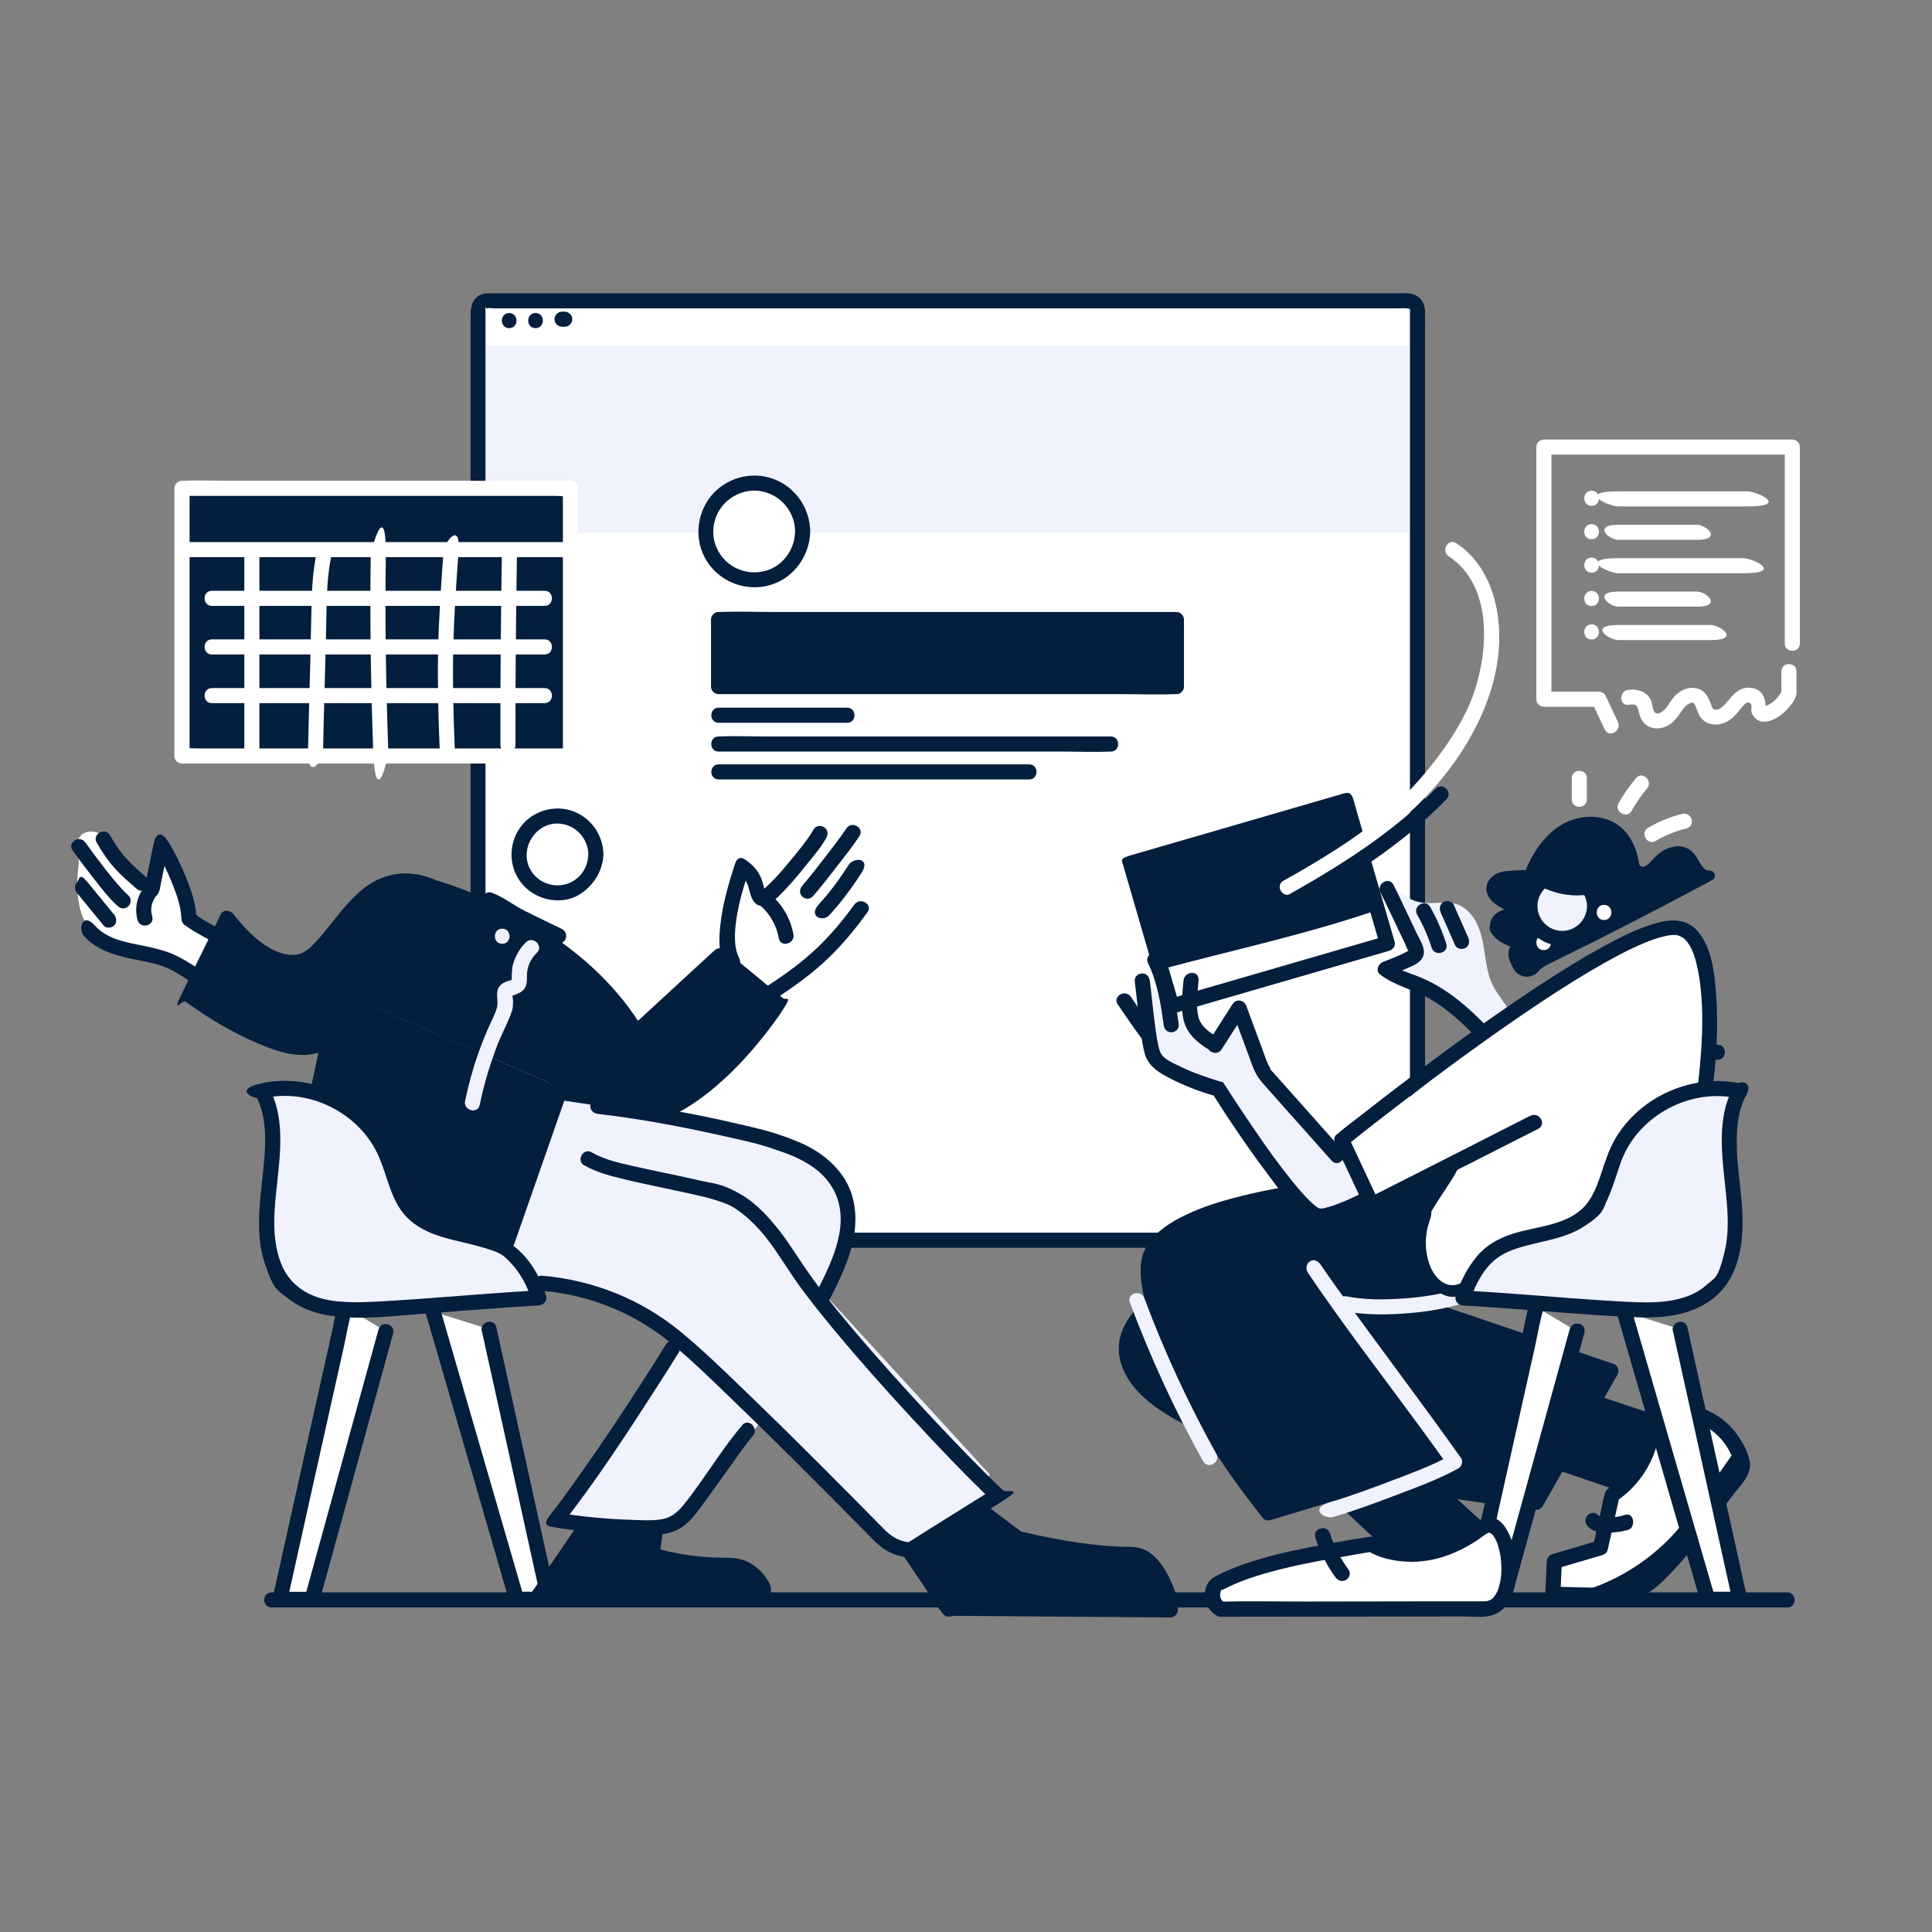<?xml version="1.0" encoding="UTF-8"?>
<svg id="Layer_1" xmlns="http://www.w3.org/2000/svg" version="1.1" viewBox="0 0 1920 1920">
  <rect x="0" y="0" width="1920" height="1920" fill="#808080" stroke="none"/>
  <!-- Generator: Adobe Illustrator 30.0.0, SVG Export Plug-In . SVG Version: 2.1.1 Build 123)  -->
  <defs>
    <style>
      .st0, .st1 {
        fill: #041e3d;
      }

      .st2 {
        fill: #f0f2fe;
      }

      .st3 {
        fill: #041e3d;
      }

      .st1 {
        stroke: #041e3d;
        stroke-linecap: round;
        stroke-linejoin: round;
        stroke-width: 10px;
      }

      .st4 {
        fill: #fff;
      }
    </style>
  </defs>
  <g>
    <g>
      <path class="st4" d="M343.2,1299c-.9,2.8-64.8,290.4-64.8,290.4h31.9l73.3-266.3"/>
      <path class="st0" d="M335.9,1297c-3,9.7-4.6,20.2-6.8,30.1-5.2,23.3-10.4,46.5-15.6,69.8-11.5,51.7-23,103.3-34.5,155-2.6,11.8-5.3,23.7-7.9,35.5-1,4.7,2.2,9.5,7.2,9.5h31.9c3.3,0,6.4-2.3,7.2-5.5,8.3-30,16.5-60,24.8-90.1,13.2-47.8,26.3-95.6,39.5-143.4,3-10.9,6-21.9,9-32.8,2.6-9.3-11.9-13.3-14.5-4-8.3,30-16.5,60-24.8,90.1-13.2,47.8-26.3,95.6-39.5,143.4-3,10.9-6,21.9-9,32.8,2.4-1.8,4.8-3.7,7.2-5.5h-31.9c2.4,3.2,4.8,6.3,7.2,9.5,7.2-32.6,14.5-65.2,21.7-97.8,11.5-51.9,23.1-103.7,34.7-155.6,2.7-12.2,4.6-25,8.4-36.9s-11.6-13.2-14.5-4h0Z"/>
    </g>
    <g>
      <path class="st4" d="M486.2,1321c2.8,12.4,59.2,268.4,59.2,268.4h-31.9s-82.9-285.8-82.9-285.8"/>
      <path class="st0" d="M478.9,1323c7.1,32.1,14.2,64.2,21.3,96.3,10.3,46.8,20.6,93.5,30.9,140.3,2.3,10.6,4.7,21.1,7,31.7,2.4-3.2,4.8-6.3,7.2-9.5-10.6,0-21.3,0-31.9,0,2.4,1.8,4.8,3.7,7.2,5.5-9.4-32.4-18.8-64.8-28.2-97.1-14.8-51.2-29.7-102.3-44.5-153.5-3.4-11.7-6.8-23.5-10.2-35.2-2.7-9.3-17.2-5.3-14.5,4,9.4,32.4,18.8,64.8,28.2,97.1,14.8,51.2,29.7,102.3,44.5,153.5,3.4,11.7,6.8,23.5,10.2,35.2.9,3.2,3.9,5.5,7.2,5.5,10.6,0,21.3,0,31.9,0,5.1,0,8.3-4.8,7.2-9.5-6.4-29.2-12.9-58.3-19.3-87.5-10.5-47.6-21-95.2-31.5-142.8-2.8-12.7-5.6-25.4-8.4-38.1-2.1-9.4-16.6-5.4-14.5,4h0Z"/>
    </g>
    <g>
      <path class="st3" d="M1657.5,1418.2c-58.1-19.4-116.3-38.7-174.4-58.1l-68.4,47.3,187.8,64.3s46.1-3.5,55-53.5Z"/>
      <path class="st0" d="M1659.5,1410.9c-54.3-18.1-108.7-36.2-163-54.3-6.3-2.1-13-5.9-18.9-1.8-3.6,2.5-7.1,4.9-10.7,7.4-11,7.6-22.1,15.2-33.1,22.9-7.6,5.3-15.3,10.6-22.9,15.8-5.4,3.7-4.5,11.6,1.8,13.7,34.5,11.8,68.9,23.6,103.4,35.4,21.6,7.4,43.1,14.8,64.7,22.1,5.8,2,11.6,4,17.4,5.9,3.6,1.2,6.4,1,10.2.3,29.5-5.5,51-29,56.5-58.2,1.8-9.4-12.7-13.5-14.5-4-2.6,14.2-8.9,27.5-20.3,36.4-7.6,6-14.8,9-23.9,10.9s-2.4.4-3.6.7,2.1.2.1,0c3.8.4,1,0-.2-.5-5.3-1.8-10.5-3.6-15.8-5.4-43.7-15-87.4-29.9-131.2-44.9-12.9-4.4-25.8-8.8-38.7-13.2.6,4.6,1.2,9.1,1.8,13.7,22.8-15.8,45.6-31.5,68.4-47.3-1.9.3-3.9.5-5.8.8,58.1,19.4,116.3,38.7,174.4,58.1,9.2,3.1,13.1-11.4,4-14.5Z"/>
    </g>
    <g>
      <path class="st4" d="M1598.9,1585.6c27.6,0,40.4-11.6,51.5-22.7,32.4-32.4,48-59.6,76.6-95.4,3.6-4.5,6-10,4.2-15.4-14.2-44.4-53.3-54.1-88.9-50.5,6.3,53.9-39.9,83.6-39.9,83.6l-11.7,52.8-45.8,13.5-1.5,32.6,55.6,1.4Z"/>
      <path class="st0" d="M1598.9,1593.1c11.8-.1,23.4-2.1,34.1-7.4,7.7-3.8,14.4-9.3,20.4-15.3,17.3-16.9,32.5-35.8,46.9-55.2,7.3-9.9,14.5-19.8,22-29.6,7.5-9.8,19.1-20.2,16.5-33.8-2-10.3-8.2-20.7-14.5-28.8-6-7.6-13.5-14-22-18.6-18.2-9.9-39.6-12.1-60-10.1-3.7.4-8,3.2-7.5,7.5,3,27.6-8.4,52.9-28.8,71.2-1.3,1.2-2.6,2.3-4,3.4s-1.4,1.1-.5.4c-.5.4-1.1.8-1.6,1.2-2.2,1.6-4.1,3-4.9,5.8-2.5,8.3-3.8,17.1-5.7,25.5-2,9-4,17.9-6,26.9l5.2-5.2c-15.3,4.5-30.5,9-45.8,13.5-3.3,1-5.3,3.9-5.5,7.2-.5,10.9-1,21.7-1.5,32.6-.2,4.1,3.6,7.4,7.5,7.5,18.5.5,37,1,55.6,1.4,9.7.2,9.7-14.8,0-15-18.5-.5-37-1-55.6-1.4l7.5,7.5c.5-10.9,1-21.7,1.5-32.6-1.8,2.4-3.7,4.8-5.5,7.2,15.3-4.5,30.5-9,45.8-13.5,2.4-.7,4.7-2.7,5.2-5.2,3.9-17.6,7.8-35.2,11.7-52.8-1.1,1.5-2.3,3-3.4,4.5,29.4-19,47.4-55.3,43.6-90.1l-7.5,7.5c15.6-1.5,32-.8,46.6,5.3,15.3,6.4,26.8,18.7,33,33.9,2.2,5.4,3.2,8.9-.4,14-3.4,4.9-7.4,9.5-11.1,14.2-6.7,8.8-13.2,17.7-19.7,26.6-13,17.6-26.4,34.7-41.7,50.4-5.9,6.1-12,12.4-19.3,16.8-9.4,5.6-19.9,7.5-30.7,7.6-9.6,0-9.7,15.1,0,15Z"/>
    </g>
    <g>
      <rect class="st4" x="474.9" y="298.9" width="933.6" height="933.6" rx="9.2" ry="9.2"/>
      <path class="st3" d="M1399.3,1225c-8.3,0-16.5,0-24.8,0-22.3,0-44.6,0-66.8,0h-99.5c-40.3,0-80.6,0-120.8,0-44.1,0-88.1,0-132.2,0-44.4,0-88.8,0-133.2,0s-82.6,0-123.9,0c-34.8,0-69.6,0-104.3,0-24.8,0-49.6,0-74.4,0s-22.9.8-34.2,0-2.7-1.3-2.7-3.4c0-4.2,0-8.4,0-12.6,0-19.3,0-38.7,0-58,0-30.8,0-61.6,0-92.4,0-38.8,0-77.7,0-116.5,0-43.5,0-86.9,0-130.4s0-89.3,0-133.9c0-42.4,0-84.8,0-127.1,0-36.7,0-73.3,0-110,0-27.6,0-55.2,0-82.8s0-29.7,0-44.6-.8-5.9,1.7-6.8,5,0,6.9,0c16,0,32,0,48,0,28.3,0,56.6,0,85,0,37.2,0,74.4,0,111.6,0,42.7,0,85.3,0,128,0s89.3,0,134,0,86.5,0,129.7,0c38.5,0,77,0,115.5,0,29.9,0,59.8,0,89.8,0,18.3,0,36.7,0,55,0,3.6,0,7.3-.4,10.9,0s2.6,1.5,2.6,3.7,0,25,0,37.5c0,25.7,0,51.3,0,77,0,35.4,0,70.8,0,106.1,0,41.7,0,83.3,0,125s0,89,0,133.5,0,88.1,0,132.2,0,79.4,0,119.1c0,32.5,0,65,0,97.4,0,21.3,0,42.7,0,64,0,5.4,0,10.9,0,16.3s.8,6.6-1.7,6.8c-9.6.7-9.6,15.7,0,15s16.3-7.4,16.7-17.1,0-2.2,0-3.3v-15.7c0-21.1,0-42.2,0-63.2,0-32.4,0-64.9,0-97.3s0-80,0-120.1,0-88.7,0-133.1c0-44.8,0-89.7,0-134.5s0-83.9,0-125.9c0-35.7,0-71.3,0-107,0-25.7,0-51.3,0-77s.1-24.2,0-36.2c-.1-10.1-6.7-17.8-17.1-18.2s-6.6,0-9.9,0c-17.9,0-35.8,0-53.7,0-29.9,0-59.9,0-89.8,0-38.5,0-77,0-115.4,0-43.7,0-87.3,0-131,0s-90.3,0-135.5,0-85.9,0-128.9,0c-37.4,0-74.8,0-112.2,0-28.4,0-56.8,0-85.2,0-15.7,0-31.4,0-47.1,0s-6.8-.3-10,.5c-10,2.5-12.7,11.4-12.7,20.2,0,14.4,0,28.8,0,43.2,0,27.4,0,54.9,0,82.3s0,73.5,0,110.2c0,42.6,0,85.2,0,127.8,0,45.1,0,90.3,0,135.4,0,43.9,0,87.9,0,131.8,0,39.1,0,78.1,0,117.2,0,30.8,0,61.7,0,92.5,0,19.1,0,38.2,0,57.4s0,8,0,12c.2,10.1,7,17.7,17.3,18s21.6,0,32.3,0c24.5,0,49.1,0,73.6,0,34.9,0,69.9,0,104.8,0,41.5,0,83.1,0,124.6,0h134.2c44.6,0,89.1,0,133.7,0s81.3,0,122,0c33.1,0,66.3,0,99.4,0,22.2,0,44.4,0,66.7,0s15.6,0,23.4,0,9.7-15,0-15Z"/>
    </g>
    <path class="st0" d="M269.9,1597.5h1506.3c9.7,0,9.7-15,0-15H269.9c-9.7,0-9.7,15,0,15h0Z"/>
    <g>
      <path class="st4" d="M214.4,929.9c-7.6-4.8-15.1-9.9-22.4-15.2-1.4-1-2.8-2.1-3.6-3.6-.6-1.2-.8-2.6-1-4-2-14.8-7-28.9-12-42.9-2.8-7.7-5.7-15.6-11.2-21.6-4,11.9-8.9,23.5-14.9,34.6-.6,1.2-1.4,2.5-2.8,2.6-1,.1-2-.5-2.9-1.1-12.1-9-20.8-21.7-29.3-34.2-4.2-6.1-8.6-12.5-15.2-16s-15.9-2.8-20,3.4c-4.3,6.6-1,15.2-.8,23.1.1,3.5-.4,6.9-.8,10.4-1.1,10.2-.9,20.6.7,30.7,1.6,10.2,4.9,20.7,12.3,27.9,4.1,4,9.3,6.7,14.4,9.3,6.7,3.5,13.5,7,20.5,9.6,17.4,6.5,36.9,8,52.8,17.7,5.6,3.5,10.6,7.9,16.5,10.9s13.1,4.5,19,1.7c5.3-2.5,8.5-7.7,11.5-12.7"/>
      <g>
        <g>
          <path class="st3" d="M338.3,986l28.8,4.3s-26,51.9-67.8,50.5-111.1-51.9-111.1-51.9l37.5-76.4s36.1,50.5,72.1,43.3,59.1-106.7,134.1-73.6c0,0,152.2,41.8,209.9,161.5l-36.1,7.2,109.6-101,57.7,47.6s-76.4,121.1-158.6,115.4c-82.2-5.8-90.2-24.5-90.2-24.5l33.2-7.2"/>
          <path class="st0" d="M336.3,993.3c9.6,1.4,19.2,2.9,28.8,4.3-1.5-3.7-3-7.3-4.5-11-10,19.9-28.1,40.9-50.8,45.9s-32.5-2.9-46.7-8.9-31.5-15.5-46.4-24.8-16.7-10.6-24.7-16.4l2.7,10.3c12.5-25.5,25-51,37.5-76.4h-13c8.7,12.2,19.6,23.2,31.6,32.2s38.2,21.2,57.3,11.5c13.2-6.7,22.5-20.1,31.5-31.4s21.1-27.1,34.8-36.2c15.3-10.2,32.1-11.5,49.7-5.2,6.2,2.2,12.4,4.3,18.6,6.4,30,10.3,58.5,24,85.9,41.2,39,24.4,74.3,56.2,97.9,96.1s6.2,11,9,16.7l4.5-11c-12,2.4-24,4.8-36.1,7.2l7.3,12.5c32.1-29.5,64.1-59.1,96.2-88.6,4.5-4.1,9-8.3,13.4-12.4h-10.6c19.2,15.9,38.5,31.7,57.7,47.6l-1.2-9.1c-17.9,28.4-40.9,54.6-67,76.5-19.1,16-41.6,30.1-66.6,34.3-14.9,2.5-30.7.2-45.5-1.8-12.6-1.7-25.2-4-37.3-7.9-7-2.3-11.4-3.9-17.9-8.5,1.9,1.3,0,0-.8-.8s-.7-.9-1.2-1.3c1.4,1.1.9,1.5.3.3-1.5,3.7-3,7.3-4.5,11,11.1-2.4,22.1-4.8,33.2-7.2s5.4-16.5-4-14.5-22.1,4.8-33.2,7.2c-5.2,1.1-6.3,6.9-4.5,11,3.2,7.3,13.9,11.6,20.6,14.3,10.4,4.2,21.4,6.8,32.4,8.7,16.9,3,34.9,5.9,52.1,5.3,27.4-.9,53-13.7,74.7-29.7,20.9-15.5,39.3-34.1,55.8-54.1,9.3-11.3,18.4-23,26.2-35.4s1.3-7.1-1.2-9.1c-19.2-15.9-38.5-31.7-57.7-47.6-3.2-2.7-7.4-3-10.6,0-32.1,29.5-64.1,59.1-96.2,88.6-4.5,4.1-9,8.3-13.4,12.4s.4,13.9,7.3,12.5c12-2.4,24-4.8,36.1-7.2,5.1-1,6.4-7,4.5-11-21.1-43.5-55.5-79-94.8-106.6s-62.1-37.5-96-50.3c-7.4-2.8-14.9-5.3-22.4-7.6s-.8-.2-1.2-.3c1.5.5-2.5-1-3-1.3-1.3-.5-2.7-1.1-4.1-1.5-2.6-.9-5.2-1.7-7.8-2.3-9.8-2.3-19.9-2.6-29.8-.4-35.3,7.8-52.8,42.5-75.5,66.7-4.9,5.2-8,8.4-14.3,11.3s.8-.2-.7.3-1.1.4-1.7.5c-2.2.6-4.4.7-6.6.7-5.1,0-10.1-1.3-14.8-3.2-17-6.9-30.5-21.2-41.9-35.1s-.2-.3-.1-.2c-.2-.3-.5-.6-.7-.9s-.4-.5-.6-.8c-3-4.2-10.3-5.5-13,0-12.5,25.5-25,51-37.5,76.4s-.8,7.7,2.7,10.3c21.9,15.9,45.7,30.2,70.6,40.9,16.3,7,34.6,13.8,52.7,11.6,18.2-2.3,33.9-12.9,46.1-26.1,7.6-8.2,14.7-17.6,19.7-27.7s.6-10.3-4.5-11c-9.6-1.4-19.2-2.9-28.8-4.3s-8,1-9.2,5.2,1.2,8.6,5.2,9.2h0Z"/>
        </g>
        <g>
          <path class="st0" d="M734.6,952c-5-9.3-4.7-22-3.5-33.1,2.1-19,7.8-37.6,13.7-55.7l-11,4.5c5.3,3.6,8.4,8.2,10.1,14.3s2.1,9.1,4.7,13.1c9.3,14.3,26.3-5.2,33.2-12.6,7.1-7.6,13.7-15.7,20.2-23.8,6.7-8.3,14.3-16.9,19.3-26.4s-8.4-16.1-13-7.6-15.4,21.6-23.6,31.5-8,9.5-12.2,14.1-5.8,6.2-8.9,9.1-5.2,5.4-8.2,6.2h4c1.4.3,1.6,3,1.6,1.2s-.6-1.2-.4-.5c-.4-1.3-.9-2.6-1.2-3.9-.8-2.9-1.5-5.7-2.5-8.5-3.1-8.2-8.5-14.2-15.7-19.2s-9.6.2-11,4.5c-6.4,19.8-12.3,40.1-14.4,60.9s-.8,27.4,5.7,39.4,17.5.9,13-7.6h0Z"/>
          <path class="st0" d="M808.2,890.4c8.1-9.4,15.7-19.3,23.3-29.1s15.7-19.8,22.6-30.4c5.3-8.1-7.7-15.7-13-7.6s-13.8,19.1-21,28.4-14.7,19-22.5,28.1,4.3,17.9,10.6,10.6h0Z"/>
          <path class="st0" d="M824.3,909.4c11.8-13,22.6-27.4,32-42.2s-7.8-15.7-13-7.6c-8.7,13.8-18.6,27.1-29.6,39.2s4.1,17.8,10.6,10.6h0Z"/>
          <path class="st0" d="M849.1,898.8c-12.3,17.2-26.1,33.4-41.8,47.6-15.8,14.2-33.3,26.3-51.3,37.6s-.6,18.1,7.6,13c19-12,37.6-24.8,54.3-39.9,16.7-15.1,31.1-32.4,44.2-50.6,5.6-7.9-7.4-15.4-13-7.6h0Z"/>
          <path class="st0" d="M755.3,899.6c10,8.7,16.3,19.9,18.7,32.9,1.7,9.5,16.2,5.5,14.5-4-2.8-15.3-10.8-29.3-22.6-39.5-7.3-6.3-17.9,4.3-10.6,10.6h0Z"/>
        </g>
      </g>
      <path class="st2" d="M654,1107.9c9.6-2.4,177.1,26.3,184.3,81.4,7.2,55.1-33.5,141.2-33.5,141.2l-21.5-83.8,200.4,218.7s-64.7,117.8-98.2,69.9-160.9-156.1-160.9-156.1l43.4,18.8-95.9,119.8-113.1-6.4,131-212.1,9.6,47.9s-50.3-74.2-203.5-74.2,28.3-184.6,28.3-184.6l129.7,19.4Z"/>
      <path class="st0" d="M584.6,849.2c-.2,12.7-7.9,24.4-20,28.8s-26.4.7-34.6-9.5c-17.5-21.6,2.1-54.8,29.5-49.5,14.6,2.8,24.9,15.5,25.2,30.2s15.2,9.7,15,0c-.3-19.3-12.2-36.4-30.4-43.1-17.8-6.5-38.8-.6-50.7,14.1-11.9,14.7-13.7,35.6-4.1,52,9.8,16.8,29.4,25.2,48.3,21.8s36.5-23.5,36.8-44.8-14.8-9.7-15,0Z"/>
      <path class="st0" d="M195.2,912c-.4-13.6-5.1-27-10.1-39.5-5.2-12.7-11.1-25.3-18.5-36.9s-12.3-4.8-13.7,1.8c-2.6,12.5-5.1,24.9-7.7,37.4s-1.3,4.4-1.3,6.5,2.5-3.3,1.6-2.4-2,2.5-2.9,3.6c-6.8,9.3-9,21-5.8,32.1,2.7,9.2,17.2,5.3,14.5-4-1.5-5-1.4-9.9.7-14.7s3-5.2,4.1-6.4c2.9-3.4,3.1-8.3,4-12.6,2.4-11.8,4.9-23.6,7.3-35.5l-13.7,1.8c6.6,10.5,12.3,21.8,16.9,33.4,4.5,11.1,9.2,23.4,9.6,35.5s15.3,9.7,15,0h0Z"/>
      <path class="st0" d="M96.1,837.4c5.1,8.9,10.8,17.5,17.6,25.1s14.4,14.1,22,20.7,17.9-4.2,10.6-10.6c-7.3-6.3-14.6-12.6-21.1-19.8s-11.4-14.9-16.1-23-17.8-.8-13,7.6h0Z"/>
      <path class="st0" d="M72.3,845.3c6.9,9.7,14.1,19.2,21.4,28.5s14.4,18.6,23,26.4,17.8-4.1,10.6-10.6-15.3-16.5-22.2-25.3-13.5-17.6-19.9-26.6-18.6-.3-13,7.6h0Z"/>
      <path class="st0" d="M76.5,887.4c8.8,10.8,17.6,21.5,26.4,32.3,2.6,3.2,7.9,2.6,10.6,0s2.5-7.5,0-10.6c-8.8-10.8-17.6-21.5-26.4-32.3s-7.9-2.6-10.6,0-2.5,7.5,0,10.6h0Z"/>
      <path class="st0" d="M83.5,930.3c12.6,14,31.2,19.3,49.1,22.9,9.9,2,19.8,3.7,29.3,7.1s18.6,9.4,27.2,15.1,15.6-7.7,7.6-13-16.6-10.7-25.7-14.5-19.1-6.1-29-8.1c-17.1-3.4-35.6-6.5-47.8-20.1s-17,3.4-10.6,10.6h0Z"/>
      <path class="st0" d="M183.3,918.9c10.8,8.8,24.1,13.4,34.8,22.1s7.5,3,10.6,0,3.1-8.1,0-10.6c-10.8-8.8-24.1-13.4-34.8-22.1-3.2-2.6-7.5-3-10.6,0s-3.1,8.1,0,10.6h0Z"/>
      <path class="st0" d="M737.6,1416.4c-15.3,17.8-28.1,38-41.8,57.1-6,8.4-11.6,16.4-17.9,23.7-6.2,7.2-12.4,11.6-21.9,12.9-9.4,1.3-19.2.6-28.7.3-24.4-.8-48.7-3.1-72.9-7,1.1,4.2,2.2,8.4,3.3,12.5,34.3-43.6,64.8-90.4,94.8-137,7.5-11.6,14.9-23.3,22.2-35.1,5.1-8.2-7.9-15.8-13-7.6-28.8,46.4-59,92.2-90.7,136.7-7.8,10.9-15.7,21.8-24,32.3s-2.9,11.5,3.3,12.5c22.5,3.7,45.2,6.1,68.1,7.2,10.4.5,21,1,31.5.5,9.4-.4,19.2-2,27.2-7.3,10.4-6.9,17.8-18.3,25.1-28.2,8.3-11.3,16.3-22.8,24.5-34.1,7.1-10,14.1-20.3,21.5-29,6.3-7.3-4.3-17.9-10.6-10.6h0Z"/>
      <path class="st0" d="M824.9,1290.7c15.4-30.4,31.1-63.6,23-98.5-6.3-27.3-29.1-46.8-54-57.2s-40-13.3-60.4-18.1c-24.7-5.8-49.5-10.8-74.5-15.1-21.5-3.8-43.2-7.3-64.9-9.8-4-.4-7.5,3.8-7.5,7.5s3.5,7.1,7.5,7.5c39.3,4.4,80.9,12.2,120.6,21s42.3,9.7,62.7,16.8c19.2,6.6,39.6,17.4,50.4,36.5,18.6,33-.6,71.8-15.9,101.9-4.3,8.6,8.6,16.2,13,7.6h0Z"/>
      <g>
        <path class="st3" d="M582.5,1516.2l-47.3,69.4,223.2.9v-8.2s-8.7-22.7-34-22.7c-59,0-95-16.8-95-16.8l16.1,23.6,5.6-40.9-68.5-5.4Z"/>
        <path class="st0" d="M576.1,1512.5c-15.8,23.1-31.6,46.3-47.3,69.4-3.3,4.8,1.1,11.3,6.5,11.3,25.2.1,50.5.2,75.7.3l120,.5c9.2,0,18.3,0,27.5.1,4.1,0,7.5-3.4,7.5-7.5s.6-7.1-.3-10.3-2.3-5.1-3.7-7.3c-6.3-9.6-15.9-17.2-27.2-19.7-8.4-1.8-17.3-1.1-25.8-1.5s-16.6-1.1-24.8-2.3c-12.4-1.8-24.8-4.4-36.8-8.1-3.9-1.2-7.7-2.5-11.4-3.9-.6-.2-1.2-.5-1.8-.7-1.6-.6.5.2.2.1s-.7-.3-1-.4c-6.1-2.8-14.9,3.5-10.3,10.3,5.4,7.9,10.7,15.7,16.1,23.6,3.2,4.6,12.8,5.2,13.7-1.8,1.9-13.6,3.7-27.2,5.6-40.9.7-5.1-1.9-9.1-7.2-9.5-22.8-1.8-45.7-3.6-68.5-5.4-9.6-.8-9.6,14.2,0,15,22.8,1.8,45.7,3.6,68.5,5.4-2.4-3.2-4.8-6.3-7.2-9.5-1.9,13.6-3.7,27.2-5.6,40.9l13.7-1.8c-5.4-7.9-10.7-15.7-16.1-23.6-3.4,3.4-6.8,6.8-10.3,10.3,13,6,27.3,9.6,41.3,12.3,15.6,3,31.4,4.8,47.3,5.3,7.1.2,14.5-.5,21.3,2.2,4.4,1.8,7.9,4.7,11.1,8.1s3.3,5,5.1,8-.4-1-.4-.9c-.5-1.9-.2-2-.3-.1s0,4.2,0,6.4l7.5-7.5c-25.2-.1-50.5-.2-75.7-.3-40-.2-80-.3-120-.5-9.2,0-18.3,0-27.5-.1l6.5,11.3c15.8-23.1,31.6-46.3,47.3-69.4,5.5-8-7.5-15.5-13-7.6Z"/>
      </g>
      <g>
        <path class="st3" d="M886.5,1516.2l55.5,82,221,1.7v-8.2s-12.3-46.8-37.6-46.8c-59,0-127-19.4-127-19.4l58.1,37.2-112-84-57.9,37.7Z"/>
        <path class="st0" d="M880.1,1520c13,19.2,25.9,38.3,38.9,57.5,5.4,8,10.6,16.1,16.2,24s8.9,4.3,14.5,4.3c53.4.4,106.8.8,160.2,1.2,17.7.1,35.5.3,53.2.4,4.1,0,7.5-3.5,7.5-7.5s.4-7.4-.5-11-2.3-7.3-3.7-10.9c-5-12.7-11.6-25.8-22.8-34.2-5.9-4.5-12.4-6.4-19.8-6.5-11.2-.1-22.4-.8-33.6-1.9-20-2.1-39.8-5.5-59.5-9.8-10.2-2.2-20.4-4.6-30.4-7.4-8.4-2.4-12.8,9.2-5.8,13.7,19.4,12.4,38.7,24.8,58.1,37.2,3.4,2.2,8.2.7,10.3-2.7,2.3-3.8.5-7.8-2.7-10.3-32.7-24.5-65.4-49-98.1-73.6-4.6-3.5-9.3-7-13.9-10.4s-5.5-1.3-7.6,0c-19.3,12.6-38.6,25.1-57.9,37.7-8.1,5.3-.5,18.2,7.6,13,19.3-12.6,38.6-25.1,57.9-37.7h-7.6c32.7,24.5,65.4,49,98.1,73.6,4.6,3.5,9.3,7,13.9,10.4,2.5-4.3,5-8.6,7.6-13-19.4-12.4-38.7-24.8-58.1-37.2l-5.8,13.7c24.6,7,50,12,75.4,15.5,10.6,1.5,21.2,2.7,31.9,3.4,5,.3,10.1.6,15.1.7,3.9,0,7.6-.3,11,.8,10.1,3.5,16.7,16.4,20.8,25.9s3.3,8.4,4.6,12.7.2,1.2.5,1.6c.7,1.2.2-2.2-.1-1-.7,2.1,0,5.4,0,7.7l7.5-7.5c-24.9-.2-49.8-.4-74.6-.6-39.7-.3-79.3-.6-119-.9-9.1,0-18.2-.1-27.4-.2,2.2,1.2,4.3,2.5,6.5,3.7-16.2-23.9-32.3-47.8-48.5-71.7-2.3-3.4-4.6-6.9-7-10.3-5.4-8-18.4-.5-13,7.6Z"/>
      </g>
      <g>
        <path class="st3" d="M557.6,1081.2l-53.4,152.9s-194.7-1.4-201.9-37.5c-7.2-36.1,36.1-210.6,36.1-210.6"/>
        <path class="st0" d="M550.3,1079.2c-15.6,44.7-31.2,89.5-46.9,134.2-2.2,6.2-4.3,12.4-6.5,18.6,2.4-1.8,4.8-3.7,7.2-5.5-20-.2-40-1-59.9-2.2-34.4-2.1-69.2-4.7-102.7-13.2-3.4-.9-6.8-1.8-10.2-2.9-1.5-.5-3-1-4.5-1.5s-1.5-.6-2.3-.9-.6-.2-.9-.4c-1.3-.5.4.2-.3-.1-2.5-1.1-4.9-2.3-7.2-3.6-1-.6-1.9-1.2-2.9-1.9s.9.8-.2-.2-.8-.7-1.2-1.1c-.8-.8-2-2.6-1.1-1.1-.3-.5-1.5-2.8-1.1-1.7s-.2-1.1-.4-1.6-.1-.9-.2-1.3c.4,2.3,0,.2,0-.4-.4-5.8-.2-11.6.2-17.4,2.5-36.1,10.5-72.4,18.1-108.1,5.5-26,12-51.8,17.8-77.8s.2-.8.3-1.3c2.3-9.4-12.1-13.4-14.5-4-5.6,22.5-10.7,45.1-15.6,67.7-8.3,38.1-16.5,76.6-20.4,115.5s-3.5,25.6,1.6,35.8c5.2,10.2,17.8,15.2,28,18.7,15.4,5.3,31.6,8.2,47.7,10.5,18.7,2.7,37.5,4.6,56.3,6,24.6,1.8,49.6,3.7,74.3,3.3.4,0,.8,0,1.2,0,3.5,0,6.1-2.4,7.2-5.5,15.6-44.7,31.2-89.5,46.9-134.2,2.2-6.2,4.3-12.4,6.5-18.6,3.2-9.1-11.3-13.1-14.5-4h0Z"/>
      </g>
      <g>
        <path class="st2" d="M260.1,1084.3c16.6,28.6,9.3,72.4,6.1,105.3-3.3,32.9-2.2,70.6,22.3,92.9,22.7,20.7,57,20.2,87.7,18.6,50.4-2.8,108.8-8.4,159.2-11.2-5.4-17.9-18.2-40.3-34.5-49.3-29.3-16.3-69.5-12.3-92.3-37-14.3-15.5-17.3-38.1-25.6-57.5-19.6-45.7-74.4-73.3-122.8-61.8Z"/>
        <path class="st0" d="M253.7,1088.1c14,24.8,9.8,56.9,6.9,84-2.9,27.7-6.5,56.9,2.7,83.9s11.9,25.4,22.8,34.2,24.9,14.4,39.1,16.8c30.7,5.2,62.9,1,93.8-1.3,38.8-2.8,77.6-6.2,116.5-8.4,4.7-.3,8.7-4.6,7.2-9.5-7.8-25.2-23.1-48.3-48-58.6-22.5-9.3-48.8-9.6-69.9-22.3s-25.7-44.2-36.4-67.3c-10.2-21.9-28.5-39.9-49.7-51.3-24.6-13.1-53.2-17.7-80.4-11.4s-5.4,16.6,4,14.5c44.2-10.2,93,13.9,112.6,54.6,11,22.8,12.9,50.3,33.6,67.6,18.8,15.7,43.7,18.5,66.6,24.8s24.6,8.1,33.7,18,15.6,22.6,19.5,35.4l7.2-9.5c-33.7,1.9-67.3,4.7-100.9,7.2-16.5,1.3-33.1,2.5-49.6,3.4-14.7.9-29.4,1.8-44.1.8s-26.8-3.5-38.3-10.4-19.2-16.8-23.7-28.8c-9.6-25.6-6.2-53.8-3.3-80.3,3.3-30.8,7.2-65.7-8.7-93.9-4.7-8.4-17.7-.9-13,7.6Z"/>
      </g>
      <g>
        <path class="st2" d="M584.6,1151.6c27.2,16.5,117.7,25.6,145.8,40.5,26.8,14.3,43.5,41.7,60.2,67.1,38.2,58.1,150.3,179,200.7,226.9-25.6,16.2-49.6,30.9-75.2,47.1-11.5,7.3-11,8.4-24.2,4.7-7.6-2.1-13.7-7.8-19.2-13.4-41.8-42.6-154.1-155.8-199.8-194.2-37.6-31.6-85.2-51.1-134.1-55"/>
        <path class="st0" d="M580.8,1158.1c12.5,7.4,27.5,10.9,41.5,14.3,17.8,4.3,35.8,7.8,53.7,11.7s30.8,6.5,45.4,12.1,32.4,23.1,43.6,38.5c10.8,14.7,20.1,30.4,30.9,45.1,10,13.6,20.6,26.8,31.4,39.9,25.4,30.7,51.9,60.4,78.9,89.6,25.9,28,52.2,55.8,79.8,82.1l1.5-11.8c-21.7,13.7-43.5,27.2-65.2,40.8s-10,6.4-15,9.5-4,2.8-6.4,2.4c-9.9-1.6-16.5-6.7-23.4-13.7-20.1-20.5-40.3-40.8-60.6-61.1-25.4-25.4-50.9-50.6-76.8-75.5-20.6-19.8-41.1-39.9-63.2-58.1-39.1-32.4-87.5-51.9-138.1-56.1-9.6-.8-9.6,14.2,0,15,44.7,3.7,88.4,20.7,123.6,48.5,23,18.2,44.1,39.2,65.2,59.5,47,45.2,93,91.4,138.7,137.9,8.5,8.7,17.2,15.4,29.3,17.9s8.1,1.2,12.1,0,8.3-4.4,12.1-6.9c24.9-15.9,50.2-31.3,75.2-47.1s5.1-8.3,1.5-11.8c-24.1-23-47.2-47.2-70-71.5-27.5-29.4-54.5-59.4-80.4-90.2-11.3-13.4-22.4-26.9-33-40.9s-19.1-27.4-28.5-41.3-27.7-38-47.9-49.7-27.3-10.7-41.3-14c-20.2-4.8-40.7-8.6-61-13.2-15.5-3.5-33-6.9-46.3-14.8-8.3-4.9-15.9,8-7.6,13h0Z"/>
      </g>
    </g>
    <path class="st0" d="M1110.8,998.2c7.5,11,15,22,22.9,32.7,2.4,3.3,6.5,4.8,10.3,2.7,3.2-1.8,5.1-7,2.7-10.3-7.9-10.7-15.4-21.7-22.9-32.7-5.4-8-18.4-.5-13,7.6h0Z"/>
    <g>
      <path class="st3" d="M1466,1516.2c-45.1-41.5-104.8-94-149.9-135.5l-81.8,15,144.9,135.7s58.1,26.7,86.8-15.2Z"/>
      <path class="st0" d="M1471.3,1510.9c-40.5-37.3-81.7-73.7-122.5-110.6-4.9-4.4-9.7-8.8-14.6-13.3-2.3-2.1-4.7-4.3-7-6.4s-5.5-6.2-9-7.2c-3.1-.8-7.7.7-10.7,1.2-13.8,2.5-27.7,5.1-41.5,7.6-11.2,2.1-22.4,4.1-33.6,6.2-5.6,1-7.2,8.9-3.3,12.5,27.1,25.3,54.1,50.7,81.2,76,16.8,15.7,33.5,31.4,50.3,47.1,4.1,3.8,8.1,7.7,12.2,11.4,3.2,2.9,7,4.2,11,5.6,13,4.5,27.4,7.1,41.2,5.9,19.6-1.7,36.2-10.8,47.6-27.1,5.5-7.9-7.5-15.4-13-7.6-16.2,23.1-45.8,22.8-70,14.9-1.7-.5-3.3-1.1-4.9-1.7s-1.1-.4-1.6-.6c-1.7-.6,1.5.9.4.2.7.5,1.8,1.6,0,0-3.9-3.7-7.9-7.4-11.8-11-33.9-31.8-67.9-63.5-101.8-95.3l-30.1-28.2-3.3,12.5c27.3-5,54.6-10,81.8-15-2.4-.6-4.9-1.3-7.3-1.9,49.5,45.6,100.3,89.9,149.9,135.5,7.1,6.5,17.7-4,10.6-10.6Z"/>
    </g>
    <g>
      <path class="st3" d="M1575.4,1166.5s-434.1-5.3-434.1,92.6,119.2,244.4,119.2,244.4l164-49.6-133.5-214.9-26.7,54.7,329.1-45.7-18-81.6Z"/>
      <path class="st0" d="M1575.4,1159c-27.9-.3-55.9.3-83.8,1.2-57.8,1.9-115.7,5.5-173,13-28.8,3.8-57.6,8.5-85.8,15.6-22.4,5.6-45.3,12.7-65.4,24.3-14.2,8.2-28.9,20.3-32.6,37.2-3,13.5,0,28.8,2.7,42.1,3.8,18.5,10.1,36.4,17.5,53.7,24.2,57.5,59.4,111,98,159.9.7.9,1.5,1.9,2.2,2.8,1.6,2,5,2.6,7.3,1.9,18.4-5.6,36.8-11.1,55.3-16.7,29.4-8.9,58.8-17.8,88.3-26.7,6.8-2.1,13.7-4.1,20.5-6.2,4.5-1.4,7.1-6.8,4.5-11-15.1-24.3-30.2-48.5-45.2-72.8-23.9-38.5-47.8-77-71.8-115.5-5.5-8.9-11-17.7-16.5-26.6-2.8-4.5-10.4-5.3-13,0-8.9,18.2-17.8,36.4-26.7,54.7-3.1,6.3,2,11.9,8.5,11,37.2-5.2,74.3-10.3,111.5-15.5,59.1-8.2,118.2-16.4,177.3-24.6,13.4-1.9,26.8-3.7,40.2-5.6,4.2-.6,6-5.7,5.2-9.2-6-27.2-12-54.4-18-81.6-2.1-9.4-16.5-5.4-14.5,4,6,27.2,12,54.4,18,81.6,1.7-3.1,3.5-6.2,5.2-9.2-37.2,5.2-74.3,10.3-111.5,15.5-59.1,8.2-118.2,16.4-177.3,24.6-13.4,1.9-26.8,3.7-40.2,5.6,2.8,3.7,5.6,7.3,8.5,11,8.9-18.2,17.8-36.4,26.7-54.7h-13c15.1,24.3,30.2,48.5,45.2,72.8,23.9,38.5,47.8,77,71.8,115.5,5.5,8.9,11,17.7,16.5,26.6,1.5-3.7,3-7.3,4.5-11-18.4,5.6-36.8,11.1-55.3,16.7-29.4,8.9-58.8,17.8-88.3,26.7-6.8,2.1-13.7,4.1-20.5,6.2,2.4.6,4.9,1.3,7.3,1.9-.7-.9-1.5-1.8-2.2-2.8s-1.8-2.2-2.6-3.4-.5-.6-.7-.9c-1-1.3,1.1,1.4,0,0s-1.3-1.7-2-2.6c-7.3-9.6-14.4-19.3-21.3-29.1-20.6-29.5-39.8-60.1-55.9-92.3-15.9-31.7-30.7-66.9-32.2-102.8-.1-2.7,0-5.4,0-8,0-2.3-.4,1.2,0-.8s.3-1.7.5-2.5.5-1.6.7-2.5c.4-1.3.8-2,.3-.8.7-1.5,1.5-3,2.4-4.5s1-1.5,1.5-2.3.5-.7.8-1.1c-1.2,1.6-.5.6-.2.2,1.2-1.4,2.4-2.8,3.7-4.1s2.8-2.7,4.4-4,2.8-2.2,1.2-1c.9-.7,1.8-1.3,2.7-2,17.7-12.4,36.1-18.5,56.9-24.4,26.3-7.5,53.4-12.5,80.4-16.5,56.6-8.4,114.4-12.3,171.8-14.5,32.6-1.3,65.1-1.2,97.7-1.7.5,0,1,0,1.5,0,9.7.1,9.7-14.9,0-15Z"/>
    </g>
    <path class="st2" d="M1378.4,867.4c5.1,16,20.3,28.3,37,29.9,10.8,1,22-2,32.2,1.3,14.6,4.8,22.5,20.7,25.6,35.8,3.2,15,3.5,31,10.3,44.8,4.5,9,11.5,16.4,16.1,25.3-5.3,5.5-10.7,10.9-16,16.4-1.5,1.5-3,3-5.1,3.4-3.1.5-5.8-1.8-8-4-26.4-24.9-58.2-44.1-92.6-55.7,9.4-2.3,18.5-6.1,26.8-11,1.7-1,3.5-2.3,4.2-4.2.8-2.4-.5-5-1.8-7.3-12-21.4-20.9-44.5-26.6-68.3"/>
    <path class="st2" d="M1130.8,968.9c1.2,9.7,10.5,71.6,15.3,80.2,1,1.8,2,3.6,3.3,5.1,2.2,2.6,5.1,4.4,8.1,6.1,16.7,9.6,34.6,17,53.2,22,0,0,79.2,125,100,126.3s83.1-37.6,83.1-37.6l-34.8-43.3-32.3,20.9-75.1-86.5-20-59.9-24.7,36.1-76.1-69.5Z"/>
    <g>
      <path class="st1" d="M1519.8,869.4c6.4-17.6,18.8-36.3,35-45.7,16.2-9.4,38.3-9.9,52.6,2.1,9.2,7.7,14.2,19.4,16.3,31.2.6,3.5,1.1,7.2,5.6,8.8,2.4.8,5.1.7,7.4-.3,5-2.1,8.1-6.6,11.8-10.4,7.3-7.6,19.7-12.4,28.2-6.3,4.4,3.2,6.6,8.5,9.5,13.1,2.9,4.6,7.6,9,13,8.3-53.3,28.7-107.2,56.4-161.6,83-7.6,3.7-10.2,6.2-12.7,9-4.6,5.3-13.1,4.3-16.4-1.9-4.2-8.2-7.7-15,.4-20.6-6.2-4.7-14.4-5.9-19.9-12s-3.2-5-3.2-8c.3-9.2,11.5-12.1,20.3-12.9-3.4-5-9.3-7.4-14.4-10.6-5.1-3.1-10.2-8.2-9.5-14.2.6-5.8,6.5-9.8,12.3-10.9,5.8-1.2,19.4-1.1,25.3-1.8Z"/>
      <path class="st4" d="M1534.1,944.2c9.7,0,9.7-15,0-15s-9.7,15,0,15h0Z"/>
      <g>
        <circle class="st2" cx="1552.6" cy="900.4" r="32.2"/>
        <path class="st0" d="M1577.2,900.7c-.4,13.5-11.2,24.5-24.9,24.4s-24.5-11.4-24.4-24.9,11.4-24.5,24.9-24.4,24.2,11.4,24.4,24.9,15.1,9.7,15,0c-.2-16.8-10.4-31.6-26.2-37.5-15.4-5.8-33.6-.7-44,12-10.5,12.8-12.2,31.2-3.7,45.5s25.1,21.6,41.4,18.8c18.8-3.3,31.9-20.1,32.4-38.7s-14.7-9.6-15,0Z"/>
      </g>
      <path class="st0" d="M1536.5,883.5c13.7,5.8,27.6,7.6,42.3,5.5s6.2-5.7,5.2-9.2-5.2-5.8-9.2-5.2c-10.3,1.5-21.2,0-30.7-4-3.8-1.6-8-1.1-10.3,2.7-1.9,3.1-1,8.7,2.7,10.3h0Z"/>
    </g>
    <g>
      <path class="st0" d="M1371.9,886.9c6.7,13.3,12.9,26.8,19.3,40.3,1.5,3.2,3.1,6.5,4.7,9.7,1.1,2.3,2.1,6,3.8,7.8l.5,1.1c.9-1.5.9-1.9,0-1.2-.4,0-2.2,1.2-2.6,1.4-2.5,1.3-5,2.5-7.5,3.6-5.1,2.3-10.2,4.3-15.4,6.2-4.7,1.7-8.1,8.7-3.3,12.5,14.8,11.7,34,15.1,50.1,24.6,16.6,9.8,30.9,22.8,44.3,36.5,6.8,6.9,17.4-3.7,10.6-10.6-13.5-13.8-28-26.9-44.5-37.1-7.9-4.9-16.3-9-25.1-12.3s-17.7-5.9-24.9-11.7c-1.1,4.2-2.2,8.4-3.3,12.5,6.2-2.2,12.2-4.6,18.2-7.3s11.1-4.4,15-8.6c7.6-8.2.1-18.5-3.8-26.6-7.8-16.1-15.1-32.4-23.2-48.4-4.3-8.6-17.3-1-13,7.6h0Z"/>
      <path class="st0" d="M1408.3,908.9c6,10.5,10.8,21.5,14.5,33,2.9,9.2,17.4,5.2,14.5-4-4.1-12.7-9.4-25-16-36.6-4.7-8.4-17.7-.9-13,7.6h0Z"/>
      <path class="st0" d="M1431.7,906.7c4.8,10.9,9.6,21.8,14.4,32.7,1.6,3.7,7,4.5,10.3,2.7,3.8-2.2,4.3-6.6,2.7-10.3-4.8-10.9-9.6-21.8-14.4-32.7-1.6-3.7-7-4.5-10.3-2.7s-4.3,6.6-2.7,10.3h0Z"/>
    </g>
    <path class="st0" d="M1389.9,1164.5c-20.6,12.9-42.6,26-65.7,33.8-2.7.9-5.4,1.7-8.2,2.3s-1.5.3-2.2.4c1.6-.2-.5,0-.7,0-.4,0-.9,0-1.2,0-2,.3-.2,0,0,.1-.2-.2-1.3-.3-1.6-.5,2.3,1.3.2,0-.3-.3-.8-.5-1.6-1-2.3-1.5s-.6-.4-.8-.6c1.7,1.2-.3-.3-.6-.5-8.7-7.5-16.1-16.4-23.3-25.4-17.9-22.2-34-45.9-49.8-69.6-4.8-7.3-9.6-14.5-14.3-21.9s-3.2-4.9-6.9-6.1c-12.9-4.2-25.6-8.2-37.8-14.2-5.8-2.9-13.5-5.8-18.1-10.5-1.6-1.6-2.7-3.5-3.6-5.5,1,2.2-.2-1-.4-1.7-2.1-7.4-3.1-15.2-4.1-22.8-2.1-15-3.4-30.1-5.3-45.1-.5-4-3.1-7.5-7.5-7.5s-8,3.5-7.5,7.5c2,16.2,3.5,32.4,5.7,48.6,1.1,7.8,2.1,15.8,4.2,23.4,3.2,11.4,11.8,17.6,21.8,23,15.7,8.4,32.3,15,49.5,19.6-1.5-1.1-3-2.3-4.5-3.4,17.4,27.5,35.8,54.6,55.3,80.6,11,14.7,22.4,30.8,36.8,42.4,5.2,4.2,10.4,7.4,17.3,6.9,10.6-.8,20.9-5.4,30.5-9.7,18.4-8.2,36.2-18.2,53.3-28.9,8.2-5.1.6-18.1-7.6-13h0Z"/>
    <g>
      <path class="st3" d="M1238.1,1250.8c-49.8,18-118.9,45.7-118.9,88.5,0,110.6,407.4,153.7,407.4,153.7l74.2-130.5-230.1-78-7.6,41.9,193.3-92-147.3-55.9-171,72.4Z"/>
      <path class="st0" d="M1236.1,1243.6c-32.4,11.7-66.4,24.1-94,45.4-19.9,15.3-35.4,37.5-28.7,63.6,8.6,33.2,44.5,53.8,73.1,67.6,42.6,20.5,88.7,33.7,134.5,44.7,44.2,10.7,88.9,19,133.8,25.9,16,2.5,32.1,4.7,48.2,6.8,7.5,1,15.1,2.3,22.7,2.7.3,0,.7,0,1,.1,2.5.3,5.3-1.6,6.5-3.7,21.6-38.1,43.3-76.1,64.9-114.2,3.1-5.4,6.2-10.9,9.3-16.3,2.5-4.4.1-9.5-4.5-11-25.9-8.8-51.9-17.6-77.8-26.4-41.3-14-82.6-28-123.9-42-9.4-3.2-18.9-6.4-28.3-9.6-3.6-1.2-8.5,1.4-9.2,5.2-2.5,14-5.1,27.9-7.6,41.9-1.2,6.6,4.9,11.4,11,8.5,21.7-10.3,43.5-20.7,65.2-31,34.7-16.5,69.4-33,104-49.5,8-3.8,16-7.6,24-11.4,6.4-3,3.6-11.6-1.8-13.7-19.3-7.3-38.6-14.6-57.9-22-27-10.2-53.9-20.5-80.9-30.7-5.6-2.1-9.4-4.5-15.3-2-7.3,3.1-14.5,6.1-21.8,9.2-28.6,12.1-57.2,24.2-85.8,36.3-13.3,5.6-26.5,11.2-39.8,16.8s-14.6,5.7-21.5,9.1c-.3.2-.7.3-1,.4-3.8,1.6-4.5,7.1-2.7,10.3,2.2,3.9,6.6,4.3,10.3,2.7,19.3-8.2,38.6-16.3,57.9-24.5,30.6-13,61.2-25.9,91.8-38.9,7.1-3,14.2-6,21.3-9-1.9.3-3.9.5-5.8.8,43,16.3,86.1,32.7,129.1,49,6.1,2.3,12.1,4.6,18.2,6.9l-1.8-13.7c-21.7,10.3-43.5,20.7-65.2,31-34.7,16.5-69.4,33-104,49.5-8,3.8-16,7.6-24,11.4l11,8.5c2.5-14,5.1-27.9,7.6-41.9-3.1,1.7-6.2,3.5-9.2,5.2,25.9,8.8,51.9,17.6,77.8,26.4,41.3,14,82.6,28,123.9,42,9.4,3.2,18.9,6.4,28.3,9.6-1.5-3.7-3-7.3-4.5-11-21.6,38.1-43.3,76.1-64.9,114.2-3.1,5.4-6.2,10.9-9.3,16.3l6.5-3.7c-5-.5-10-1.1-15-1.7-5.7-.7-11.4-1.4-17-2.2-1.8-.2,1.2.2,0,0s-.8-.1-1.1-.2c-.9-.1-1.7-.2-2.6-.4-1.9-.3-3.8-.5-5.8-.8-3.9-.6-7.9-1.1-11.8-1.7-41.7-6.1-83.3-13.5-124.5-22.6-45.5-10.1-91-22-134.2-39.6-17.4-7.1-35.6-15.8-51.7-26.6-7.2-4.8-11.7-8.2-18.1-14.4-6-5.8-8.7-9-12.6-15.9-.8-1.3-1.4-2.7-2.1-4.1-.9-1.9,0,0-.4-.9s-.6-1.6-.9-2.5c-.5-1.4-.9-2.8-1.2-4.2s-.3-1.5-.5-2.3-.1-.7-.2-1c-.3-1.8.2,1.7,0,0-1.1-10.7,2.1-20.2,8.6-28.7,9.2-11.9,22.3-20.5,35.2-27.8,14.8-8.4,30.4-15.2,46.2-21.4,7.6-3,15.3-5.8,23-8.6s5.1-17.8-4-14.5Z"/>
    </g>
    <g>
      <path class="st4" d="M1526.8,1299c-.9,2.8-64.8,290.4-64.8,290.4h31.9l73.3-266.3"/>
      <path class="st0" d="M1519.6,1297c-3,9.7-4.6,20.2-6.8,30.1-5.2,23.3-10.4,46.5-15.6,69.8-11.5,51.7-23,103.3-34.5,155-2.6,11.8-5.3,23.7-7.9,35.5s2.2,9.5,7.2,9.5h31.9c3.3,0,6.4-2.3,7.2-5.5,8.3-30,16.5-60,24.8-90.1,13.2-47.8,26.3-95.6,39.5-143.4,3-10.9,6-21.9,9-32.8s-11.9-13.3-14.5-4c-8.3,30-16.5,60-24.8,90.1-13.2,47.8-26.3,95.6-39.5,143.4-3,10.9-6,21.9-9,32.8,2.4-1.8,4.8-3.7,7.2-5.5h-31.9l7.2,9.5c7.2-32.6,14.5-65.2,21.7-97.8,11.5-51.9,23.1-103.7,34.7-155.6,2.7-12.2,4.6-25,8.4-36.9,2.9-9.2-11.6-13.2-14.5-4h0Z"/>
    </g>
    <path class="st2" d="M1334.2,1302.7c19,3.8,38.6,4.1,57.9,2.9s38.8-3.8,57.4-9.1c9.3-2.6,5.3-17.1-4-14.5-17.4,5-35.4,7.5-53.4,8.6-17.9,1.1-36.3,1.2-53.9-2.3-9.4-1.9-13.5,12.6-4,14.5h0Z"/>
    <g>
      <path class="st4" d="M1427.2,1198.6c-7.9,12.6-13.3,27.1-12.9,41.9.4,14.8,7.4,29.9,20,37.7,3.1,1.9,6.5,3.4,10.2,3.4,6.3,0,11.6-4.6,16.1-9.1"/>
      <path class="st0" d="M1420.7,1194.8c-12.6,20.5-18.9,45.5-8.7,68.3,4.3,9.6,11.7,18.5,21.3,23.1,12.5,6.1,23.5.7,32.6-8.4,6.8-6.8-3.8-17.4-10.6-10.6-2.6,2.6-5.8,6.1-9.7,6.8-3.6.6-7.2-1.8-9.9-3.9-5.9-4.6-9.9-11.3-12-18.4-5.1-17.1,1-34.7,10-49.4,5.1-8.2-7.9-15.8-13-7.6h0Z"/>
    </g>
    <path class="st4" d="M1334.3,1133.9c3.1,22.8,12.7,49.5,29,61.2,12.5,8.9,77-44.9,85.1-34.2,1.9,2.5-26.4,41-26.1,44.1.4,3.1-.9,6.1-1.9,9.1-4.6,13.4-4.6,28.4,0,41.9,3.6,10.5,11.8,21.2,23,21.2,8.2,0,15.2-5.6,21-11.4,13.5-13.5,25.4-29.8,43-37,13.2-5.4,28-4.9,41.5-9.2,17.5-5.6,31.8-18.9,40.9-34.8,11-19.4,14.8-42.6,28.1-60.5,15.9-21.3,42.4-31.3,67.5-40.3,3.3-1.2,6.7-2.5,9-5.1,2.6-3.1,3.1-7.5,3.4-11.5,2.6-36.8,1.2-73.9-4.1-110.4-1.2-8.2-2.8-16.9-8.2-23.2-7.3-8.5-19.7-10.5-30.8-9.8-22.1,1.4-42.7,11.1-62,22-45.7,25.9-86.8,59.1-127.7,92.2-32.4,26.2-64.8,52.4-97.2,78.7"/>
    <path class="st0" d="M1521,1108.7c-18.1,9.2-36.3,18.4-54.4,27.7-29,14.7-57.9,29.4-86.9,44.1-6.7,3.4-13.4,6.8-20.1,10.2,3.4.9,6.8,1.8,10.3,2.7-10-21.4-20.1-42.9-30.1-64.3-.4,3-.8,6.1-1.2,9.1,18.4-14.9,37-29.3,55.1-43.1,40-30.6,80.7-60.5,122.4-88.9,20.9-14.2,42.2-28.1,64-41,9.6-5.7,19.4-11.2,29.3-16.4,4.4-2.3,8.9-4.6,13.4-6.7s4.1-1.9,6.2-2.8,1.8-.8,2.7-1.2c2.1-.9-.7.3.5-.2s1.1-.4,1.6-.7c6.9-2.8,14-5.4,21.4-7s2.9-.6,4.4-.8c-2.4.4,2-.2,2.9-.2s1.2,0,1.9,0c1.4,0,1.9.2,1.2,0,.8.1,1.7.3,2.5.6s3,1.2,1.3.4c.8.4,1.6.9,2.4,1.3s2.2,1.6.8.4c1.5,1.2,2.9,2.6,4.1,4.1.2.2.9,1.1,0,0,.2.3.5.7.7,1,.5.8,1.1,1.6,1.6,2.4,1.1,1.8,2.1,3.7,2.9,5.7,3.1,6.8,5.6,18.5,7,27.5,5.3,36.2,2.2,76-2.4,112.8-.1.9-.5,3.5,0,0,0,.2,0,.4,0,.6-.6,4,1,8,5.2,9.2,3.5,1,8.7-1.2,9.2-5.2,4.8-34.2,7.1-69.5,4.4-103.9-1.6-20.2-4.3-43.8-17.6-60-10.9-13.3-26.8-13-42-8.7-18.1,5.1-35.4,14-51.8,22.9-21.9,11.9-43,25.1-63.9,38.8-44.3,29.1-87.2,60.3-129.5,92.3-16.1,12.2-32,24.4-47.9,36.9-7.8,6.1-15.9,12-23.4,18.5-.3.3-.7.6-1.1.9-2.7,2.2-2.5,6.3-1.2,9.1,10,21.4,20.1,42.9,30.1,64.3,1.8,3.8,6.9,4.4,10.3,2.7,18.1-9.2,36.3-18.4,54.4-27.7,29-14.7,57.9-29.4,86.9-44.1,6.7-3.4,13.4-6.8,20.1-10.2,8.6-4.4,1-17.3-7.6-13h0Z"/>
    <path class="st0" d="M1333.9,1142.9c-19.9-22.3-39.7-44.7-59.6-67s-9-9.4-12.3-14.9-5.4-12.7-7.8-19.1c-5.2-14.1-10.4-28.1-15.6-42.2-2.2-6-10.1-7.5-13.7-1.8-8,12.5-15.9,24.9-23.9,37.4-5.2,8.2,7.8,15.7,13,7.6,8-12.5,15.9-24.9,23.9-37.4-4.6-.6-9.1-1.2-13.7-1.8,5.3,14.4,10.6,28.7,15.9,43.1,2.5,6.7,4.7,13.8,8.1,20.2,3.3,6.2,8.3,11.3,12.9,16.5,20.8,23.3,41.5,46.6,62.3,70,6.4,7.2,17-3.4,10.6-10.6h0Z"/>
    <g>
      <path class="st3" d="M1128.5,861.4c7.9,36.2,15.4,66.3,25.8,101.8,71-19,143-34.5,212.6-58.2-8.6-35.9-19-71.4-31.2-106.2-67.5,22.3-135.5,43-204,62.1"/>
      <path class="st0" d="M1376.6,930.4c-24.2,7-48.4,14.1-72.6,21.1-38.4,11.1-76.7,22.3-115.1,33.4-8.8,2.6-17.6,5.1-26.4,7.7l9.2,5.2c-12-41.4-24-82.8-36.1-124.2-1.7-5.9-3.4-11.8-5.1-17.7l-5.2,9.2c24.2-7,48.4-14.1,72.6-21.1,38.4-11.1,76.7-22.3,115.1-33.4,8.8-2.6,17.6-5.1,26.4-7.7l-9.2-5.2c12,41.4,24,82.8,36.1,124.2s3.4,11.8,5.1,17.7c2.7,9.3,17.2,5.3,14.5-4-12-41.4-24-82.8-36.1-124.2-1.7-5.9-3.4-11.8-5.1-17.7s-5.3-6.4-9.2-5.2c-24.2,7-48.4,14.1-72.6,21.1-38.4,11.1-76.7,22.3-115.1,33.4s-17.6,5.1-26.4,7.7-6.4,5.3-5.2,9.2c12,41.4,24,82.8,36.1,124.2,1.7,5.9,3.4,11.8,5.1,17.7s5.3,6.4,9.2,5.2c24.2-7,48.4-14.1,72.6-21.1,38.4-11.1,76.7-22.3,115.1-33.4s17.6-5.1,26.4-7.7,5.3-17.2-4-14.5Z"/>
    </g>
    <path class="st0" d="M1206.6,1028.7c-7.7-5-13.6-10.2-15.6-18-2.8-11-.8-24.5.1-36s-14.3-9.6-15,0c-1,13.4-3.2,28.5.9,41.6,3.5,11.5,12.3,19,22,25.4,8.1,5.3,15.6-7.7,7.6-13h0Z"/>
    <path class="st2" d="M1325.5,1507.4c21.2-6.2,41.9-14,62.5-21.8s41.9-15.6,61.3-26.3c3.3-1.8,5-7,2.7-10.3-37.8-53.2-77.3-105.2-115.5-158.1-8-11.1-16-22.2-23.7-33.6s-18.4-.5-13,7.6c35.3,52.3,74.1,102.4,111.4,153.3,9.3,12.7,18.6,25.5,27.8,38.4l2.7-10.3c-18.6,10.3-39.1,17.7-59,25.3-20.2,7.7-40.6,15.2-61.3,21.4s-5.3,17.2,4,14.5h0Z"/>
    <path class="st2" d="M1122.8,1294.2c20.3,54.4,44.6,107.3,72.9,158.1,4.7,8.4,17.7.9,13-7.6-27.6-49.6-51.6-101.3-71.4-154.5-3.3-9-17.8-5.1-14.5,4h0Z"/>
    <path class="st0" d="M1720.2,1447.4c-10.5,15-21,29.9-31.6,44.9-9.8,13.8-19.9,27.2-31.9,39.1-22,21.7-48.8,38.2-78.1,48-9.1,3-5.2,17.5,4,14.5,31.2-10.5,59.9-27.7,83.6-50.7,12.5-12.2,23.2-26.1,33.3-40.3,11.3-15.9,22.5-31.9,33.7-47.9,5.6-7.9-7.4-15.4-13-7.6h0Z"/>
    <g>
      <g>
        <path class="st4" d="M1213.6,1599.4c-11.5-5.6-10.1-21.7-3.6-25.2,41.9-22.6,105.9-31.3,153-39.6,0,0,47,31.1,109.1-15.8,28.9-21.8,42.3,80.2,3.2,80.2l-261.6.4Z"/>
        <path class="st0" d="M1217.4,1592.9c-4.2-2.2-5.7-6.4-4.4-10.8s.6-1.4,2-2.1c3.4-1.8,6.8-3.4,10.3-5,14.3-6.4,29.4-10.9,44.5-14.8,31.3-8,63.2-12.8,95-18.4-1.9-.3-3.9-.5-5.8-.8,11.3,7.4,26.4,10.4,39.7,11,13.7.6,27.7-1.8,40.6-6.6,8.6-3.2,16.9-7.3,24.7-12.1,4.1-2.5,7.8-5.3,11.8-8.1.7-.5,1.4-.9,2.1-1.4,1.8-1.3-.5.5,1.2-.5,1.1-.6.7-.1.2-.1.3,0,2.5,0,1.1,0-1.4,0,1.5.7.3.1-1.1-.6.9.5,1.2.7.9.6-.9-1,.5.4s1,1,1.5,1.6c.8.9-.6-1,.4.6s1,1.6,1.5,2.4c1.9,3.4,2.4,5,3.6,9.4,1.2,4.3,1.9,8.3,2.2,11.9.9,9,.6,17.4-1.6,25.4-1.2,4.4-1.7,5.9-4.1,9.5s-3.1,3.8-5.6,5.2-.2.1,0,0c-.4.2-.8.3-1.2.4-.8.2-1.7.5-2.5.6,1.6-.3-1.1,0-1.5,0-.7,0-1.3,0-2,0-3.6,0-7.3,0-10.9,0-14.5,0-29.1,0-43.6,0-41.3,0-82.7.1-124,.2-26.6,0-53.2-.6-79.8.1-.4,0-.8,0-1.3,0-9.7,0-9.7,15,0,15,32.2,0,64.5,0,96.7-.1,47.7,0,95.5-.1,143.2-.2,9.3,0,21.2,1.6,30.2-1.4,22.3-7.5,24.9-38.1,22.5-57.7-2-16.3-12.5-48.9-35.4-36.7-3.4,1.8-6.5,4.5-9.7,6.7-5.1,3.4-10.4,6.6-16,9.3-8.6,4.3-17.8,7.4-27.2,9.1-13,2.4-26.4,1.6-38.9-2.3-2-.6-4-1.4-6-2.1,1.8.7-.7-.3-1.2-.5-.8-.4-1.6-.7-2.3-1.1-3-1.6-4.8-3-8.7-2.4-20.3,3.1-40.6,6.8-60.8,10.7-21.5,4.2-43,9.2-63.8,16.5-9.4,3.3-18.8,7.2-27.7,11.8-7.3,3.8-11.1,10.3-11.1,18.6s4.6,16.8,12.3,20.9c8.5,4.6,16.1-8.4,7.6-13Z"/>
      </g>
      <path class="st0" d="M1307.2,1528c4.5,14.2,11.1,27.5,20,39.5,2.4,3.3,6.5,4.8,10.3,2.7s5.1-7,2.7-10.3c-8.1-11-14.4-23-18.5-36-2.9-9.2-17.4-5.3-14.5,4h0Z"/>
    </g>
    <g>
      <path class="st4" d="M1669.8,1321c2.8,12.4,59.2,268.4,59.2,268.4h-31.9s-82.9-285.8-82.9-285.8"/>
      <path class="st0" d="M1662.6,1323c7.1,32.1,14.2,64.2,21.3,96.3,10.3,46.8,20.6,93.5,30.9,140.3,2.3,10.6,4.7,21.1,7,31.7,2.4-3.2,4.8-6.3,7.2-9.5-10.6,0-21.3,0-31.9,0,2.4,1.8,4.8,3.7,7.2,5.5-9.4-32.4-18.8-64.8-28.2-97.1-14.8-51.2-29.7-102.3-44.5-153.5-3.4-11.7-6.8-23.5-10.2-35.2-2.7-9.3-17.2-5.3-14.5,4,9.4,32.4,18.8,64.8,28.2,97.1,14.8,51.2,29.7,102.3,44.5,153.5,3.4,11.7,6.8,23.5,10.2,35.2.9,3.2,3.9,5.5,7.2,5.5,10.6,0,21.3,0,31.9,0,5.1,0,8.3-4.8,7.2-9.5-6.4-29.2-12.9-58.3-19.3-87.5-10.5-47.6-21-95.2-31.5-142.8-2.8-12.7-5.6-25.4-8.4-38.1-2.1-9.4-16.6-5.4-14.5,4h0Z"/>
    </g>
    <g>
      <path class="st2" d="M1729.2,1084.3c-16.6,28.6-9.3,72.4-6.1,105.3,3.3,32.9,2.2,70.6-22.3,92.9-22.7,20.7-57,20.2-87.7,18.6-50.4-2.8-108.8-8.4-159.2-11.2,5.4-17.9,18.2-40.3,34.5-49.3,29.3-16.3,69.5-12.3,92.3-37,14.3-15.5,17.3-38.1,25.6-57.5,19.6-45.7,74.4-73.3,122.8-61.8Z"/>
      <path class="st0" d="M1722.7,1080.5c-14.1,25-12.5,55.6-9.8,83.2,2.6,26.9,7.4,54.8.7,81.5s-8.9,23.9-18.6,32.5-23.2,13.1-36.2,15.1c-14,2.1-28.4,1.6-42.6.9s-32.3-2-48.5-3.1c-37.9-2.8-75.8-6.1-113.7-8.2l7.2,9.5c3.6-11.5,9.1-22.7,16.6-32,7.6-9.4,17-15,28.3-18.8,22.4-7.6,47.5-9,67.8-22.1s18.7-16.6,24-28.1,8.8-24.7,13.3-37c8-21.4,23.7-38.9,43.4-50.4,21.7-12.6,47.9-17.6,72.5-11.9,9.4,2.2,13.4-12.3,4-14.5-48.1-11.1-101.2,12.1-126,54.8-6.7,11.4-10.4,24.1-14.6,36.5s-9.1,24.9-19.2,33.8c-18.2,16-45.9,16.8-67.9,23.9-13.7,4.4-25.9,10.9-35.3,22s-16.9,25.3-21.4,39.8c-1.5,4.9,2.5,9.2,7.2,9.5,34.6,1.9,69.1,4.8,103.6,7.4,17.1,1.3,34.1,2.5,51.2,3.5,14.7.8,29.6,1.6,44.3.2,28.9-2.8,56.2-15.2,69-42.8,12-26,10.7-55.5,7.7-83.2s-3.7-32.4-3.7-48.7c0-15.6,1.7-31.8,9.5-45.7s-8.2-16-13-7.6Z"/>
    </g>
    <path class="st0" d="M1577.5,1516.5c5.2,5.6,12.5,7.1,19.9,6.8,7.2-.3,14.6-.9,21.4-3.3s5.2-17.7-4-14.5c-4.5,1.6-9,2.2-13.7,2.5-4.4.3-9.7,1.3-12.9-2.2-6.6-7.1-17.2,3.5-10.6,10.6h0Z"/>
    <path class="st0" d="M1706.9,1053.2c9.7,0,9.7-15,0-15s-9.7,15,0,15h0Z"/>
    <g>
      <path class="st0" d="M506,326.1c9.7,0,9.7-15,0-15s-9.7,15,0,15h0Z"/>
      <path class="st0" d="M532.2,326.1c9.7,0,9.7-15,0-15s-9.7,15,0,15h0Z"/>
      <path class="st0" d="M558.6,324.7h2.6c1.9,0,3.9-.8,5.3-2.2.7-.7,1.2-1.5,1.6-2.4.5-.9.7-1.9.6-2.9,0-1.9-.7-4-2.2-5.3s-3.3-2.2-5.3-2.2h-2.6c-1.9,0-3.9.8-5.3,2.2-.7.7-1.2,1.5-1.6,2.4-.5.9-.7,1.9-.6,2.9,0,1.9.7,4,2.2,5.3s3.3,2.2,5.3,2.2h0Z"/>
    </g>
    <g>
      <rect class="st2" x="483.1" y="343.6" width="917.4" height="185.8"/>
      <g>
        <g>
          <circle class="st4" cx="749.5" cy="528.2" r="48.1"/>
          <path class="st3" d="M790.1,528.2c-.2,16.8-10.6,32.5-26.6,38.2-16.4,5.8-34.8.8-45.7-12.8s-11.7-31.6-3.3-45.9,25.9-22.8,42.6-19.4c19.2,3.9,32.8,20.4,33.1,39.9s15.1,9.7,15,0c-.3-23.5-14.9-44.4-37-52.4s-47.3-.6-61.8,17.4c-14.5,18.2-16.6,44.2-4.2,64.1,12.4,19.9,36,29.8,58.9,25.2,25.6-5.2,43.7-28.6,44.1-54.4.1-9.7-14.9-9.7-15,0Z"/>
        </g>
        <g>
          <rect class="st3" x="714.2" y="615.7" width="455" height="66.6"/>
          <path class="st3" d="M1169.1,674.8h-436.5c-5.8,0-12-.7-17.7,0s-.5,0-.8,0l7.5,7.5v-66.6l-7.5,7.5h436.5c5.8,0,12,.7,17.7,0s.5,0,.8,0l-7.5-7.5v66.6c0,9.7,15,9.7,15,0v-66.6c0-4.1-3.4-7.5-7.5-7.5h-398.8c-18.4,0-37-.7-55.4,0s-.5,0-.8,0c-4.1,0-7.5,3.4-7.5,7.5v66.6c0,4.1,3.4,7.5,7.5,7.5h398.8c18.4,0,37,.7,55.4,0s.5,0,.8,0c9.7,0,9.7-15,0-15Z"/>
        </g>
        <path class="st3" d="M841.9,703.3h-127.7c-9.7,0-9.7,15,0,15h127.7c9.7,0,9.7-15,0-15h0Z"/>
        <path class="st3" d="M1103.9,731.9h-341.6c-15.8,0-31.7-.7-47.5,0s-.4,0-.7,0c-9.7,0-9.7,15,0,15h341.6c15.8,0,31.7.7,47.5,0s.4,0,.7,0c9.7,0,9.7-15,0-15h0Z"/>
        <path class="st3" d="M1022.8,759.6h-308.6c-9.7,0-9.7,15,0,15h308.6c9.7,0,9.7-15,0-15h0Z"/>
      </g>
    </g>
    <path class="st4" d="M1562,773.3c0,7.1,0,14.1,0,21.2,0,9.7,15,9.7,15,0,0-7.1,0-14.1,0-21.2,0-9.7-15-9.7-15,0h0Z"/>
    <path class="st4" d="M1621.5,805.8c4.4-7.9,9.4-15.2,15.2-22.1,6.3-7.3-4.3-17.9-10.6-10.6-6.7,7.8-12.6,16.1-17.6,25.1-4.7,8.4,8.3,16,13,7.6h0Z"/>
    <path class="st4" d="M1645.4,835.7c9.6-5.7,19.7-9.7,30.6-12.4,9.4-2.3,5.4-16.7-4-14.5-12,2.9-23.5,7.6-34.2,13.9-8.3,4.9-.8,17.9,7.6,13h0Z"/>
  </g>
  <path class="st4" d="M1594.1,914.3c9.7,0,9.7-15,0-15s-9.7,15,0,15h0Z"/>
  <path class="st4" d="M1282.9,888.2c54.8-30.5,109.5-65.1,149.7-114,36-43.8,63.4-102,56.2-159.9-3.6-29.4-16.2-57.7-41.5-74.5-8.1-5.3-15.6,7.6-7.6,13,43.5,28.8,39.8,92.8,25,136s-58.4,98.2-103.4,132.1c-27.1,20.4-56.3,37.9-85.9,54.4-8.4,4.7-.9,17.7,7.6,13h0Z"/>
  <path class="st3" d="M1284,904.4c55.1-30.7,109.2-64.6,153.5-110.1,6.7-6.9-3.9-17.5-10.6-10.6-43.4,44.5-96.4,77.6-150.4,107.7s-.9,17.7,7.6,13h0Z"/>
  <g>
    <g>
      <rect class="st3" x="180.9" y="485.2" width="386" height="266"/>
      <path class="st4" d="M566.9,743.8H196.7c-4.9,0-10.2-.6-15.1,0s-.4,0-.7,0l7.5,7.5v-266l-7.5,7.5h370.2c4.9,0,10.2.6,15.1,0s.4,0,.7,0l-7.5-7.5v266c0,9.7,15,9.7,15,0v-266c0-4.1-3.4-7.5-7.5-7.5H228.4c-15.6,0-31.3-.7-46.9,0s-.4,0-.7,0c-4.1,0-7.5,3.4-7.5,7.5v266c0,4.1,3.4,7.5,7.5,7.5h338.4c15.6,0,31.3.7,46.9,0s.4,0,.7,0c9.7,0,9.7-15,0-15Z"/>
    </g>
    <path class="st4" d="M185,553.7h382.8c9.7,0,9.7-15,0-15H185c-9.7,0-9.7,15,0,15h0Z"/>
    <path class="st4" d="M210.6,602.1c85.4,0,170.8,0,256.1,0h74.5c9.7,0,9.7-15,0-15-85.4,0-170.8,0-256.1,0h-74.5c-9.7,0-9.7,15,0,15h0Z"/>
    <path class="st4" d="M210.6,650.4h330.6c9.7,0,9.7-15,0-15-85.4,0-170.8,0-256.1,0h-74.5c-9.7,0-9.7,15,0,15h0Z"/>
    <path class="st4" d="M210.6,698.8h330.6c9.7,0,9.7-15,0-15H210.6c-9.7,0-9.7,15,0,15h0Z"/>
    <path class="st4" d="M242.8,548.9v199.9c0,9.7,15,9.7,15,0v-199.9c0-9.7-15-9.7-15,0h0Z"/>
    <path class="st4" d="M315.1,547.6c-4.4,19.1-5.2,38.6-5.6,58.1s-.7,34-1.1,50.9c-.8,30-1.7,59.9-2.3,89.9s14.8,9.7,15,0c.5-29.5,1.4-59,2.2-88.5s.8-32.3,1.1-48.5.8-38.9,5.1-57.9c2.2-9.4-12.3-13.4-14.5-4h0Z"/>
    <path class="st4" d="M368.4,554.5c-.9,63.3.2,126.5,2.4,189.8s15.3,9.7,15,0c-2.2-63.3-3.3-126.5-2.4-189.8s-14.9-9.7-15,0h0Z"/>
    <path class="st4" d="M440.7,548.7c-2.3,32.3-4.6,64.7-5.3,97.1-.7,32.4.2,64.8,1.5,97.2.4,9.6,15.4,9.7,15,0-1.3-32.4-2.2-64.8-1.5-97.2s2.9-64.8,5.3-97.1-14.3-9.6-15,0h0Z"/>
    <path class="st4" d="M498.8,547c-1,64.4-1.7,128.8-1.5,193.2,0,9.7,15,9.7,15,0-.2-64.4.5-128.8,1.5-193.2.1-9.7-14.9-9.7-15,0h0Z"/>
  </g>
  <g>
    <g>
      <g>
        <path class="st4" d="M1581.7,502.7c9.7,0,9.7-15,0-15s-9.7,15,0,15h0Z"/>
        <path class="st4" d="M1608.4,503.3c42.7,0,85.3,0,128,0s9.7-15,0-15c-42.7,0-85.3,0-128,0s-9.7,15,0,15h0Z"/>
      </g>
      <g>
        <path class="st4" d="M1581.7,535.9c9.7,0,9.7-15,0-15s-9.7,15,0,15h0Z"/>
        <path class="st4" d="M1608.4,536.5c26,0,52,0,77.9,0s9.7-15,0-15c-26,0-52,0-77.9,0s-9.7,15,0,15h0Z"/>
      </g>
      <g>
        <path class="st4" d="M1581.7,602.3c9.7,0,9.7-15,0-15s-9.7,15,0,15h0Z"/>
        <path class="st4" d="M1608.4,602.9c26,0,52,0,77.9,0s9.7-15,0-15c-26,0-52,0-77.9,0s-9.7,15,0,15h0Z"/>
      </g>
      <g>
        <path class="st4" d="M1581.7,635.5c9.7,0,9.7-15,0-15s-9.7,15,0,15h0Z"/>
        <path class="st4" d="M1608.4,636.1c30.5,0,61,0,91.5,0s9.7-15,0-15c-30.5,0-61,0-91.5,0s-9.7,15,0,15h0Z"/>
      </g>
      <g>
        <path class="st4" d="M1581.7,569.1c9.7,0,9.7-15,0-15s-9.7,15,0,15h0Z"/>
        <path class="st4" d="M1608.4,569.7c41.3,0,82.5,0,123.8,0s9.7-15,0-15c-41.3,0-82.5,0-123.8,0s-9.7,15,0,15h0Z"/>
      </g>
      <path class="st4" d="M1788.7,639.5v-195.2c0-4.1-3.4-7.5-7.5-7.5h-246.9c-4.1,0-7.5,3.4-7.5,7.5v250.6c0,4.1,3.4,7.5,7.5,7.5h54.6l-6.5-3.7c4.2,8.8,8.3,17.6,12.5,26.4,4.1,8.7,17.1,1.1,13-7.6-4.2-8.8-8.3-17.6-12.5-26.4-1.1-2.3-4-3.7-6.5-3.7h-54.6l7.5,7.5v-250.6l-7.5,7.5h246.9l-7.5-7.5v195.2c0,9.7,15,9.7,15,0h0Z"/>
    </g>
    <path class="st4" d="M1618.2,700.4c3.5-.3,7.6-1.3,9.1,2.5,1.6,4.1,1.9,8.5,4.1,12.3,5.3,9.2,16.2,10.7,25.2,6.3,4.6-2.2,8-5.8,11-9.8,3-3.9,5.6-9,9.8-11.7s5.8-2.2,7.4,1.4c2,4.4,2.9,9,6.2,12.7,7.4,8.1,19.7,7.3,28.1,1.3,4.2-3,7.3-6.9,10.6-10.8s5.9-7.8,9.1-6.1,1.2,6.9,1.7,8.7c1.3,4.8,4.8,8.6,9.7,9.7,9.6,2,21-6.3,26.9-13.1,3.4-3.8,7.8-9.3,8.2-14.6.1-1.9,0-3.9,0-5.8v-16.2c0-9.7-15-9.7-15,0v22.1c.3-1.3.7-2.5,1-3.8-3.2,6.7-8.1,12.3-15,15.5-.5.2-2.1.6-2.3.9l-.7.2,1.7,1.3c0,0-.4-2.9-.4-2.9-.5-3.8-1-7.3-3.2-10.6-4.3-6.3-13.1-7.9-20-5.4-8,2.9-12.1,10.2-17.7,16-2.2,2.3-5.2,5-8.6,4.8s-3.8-2.7-4.7-5.3c-2.7-7.3-6.1-14.2-14.5-16s-16.5,2.3-22,8.2c-4.6,5-8,14.1-14.9,16.5s-6.4-8.2-8.3-12.6c-4.1-9.2-13.1-11.4-22.4-10.6s-9.6,15.8,0,15h0Z"/>
  </g>
  <path class="st2" d="M522.9,936.2c-5.5,5.3-9.5,11.7-12,18.9s-1.6,6.3-2,9.6-.3,3.6-.3,5.4-.7,4.7.9,3c-1.3,1.3-4,1.5-5.6,2.1-2.6,1-5,2.2-6.9,4.3-5.7,6.2-1.1,14.4-3.1,21.7s-6.4,15.1-9.6,22.6-6.1,14.8-8.8,22.4c-5.5,15.6-9.9,31.6-13.3,47.9-1.9,9.4,12.5,13.5,14.5,4,3.2-15.6,7.4-31,12.7-46.1s5.4-14.9,8.6-22.2,6.6-13.9,9.3-21,2.3-7.6,2.5-11.5,0-3.7-.3-5.5c0-.9-.2-1.8-.4-2.7-.1-1.6-.6-1.3-1.5,1.1,0,0,5.3-2,5.5-2.1,2.7-1,5.1-2.3,7.1-4.4,5.2-5.6,2.6-13.2,4-20s4.6-12.2,9.3-16.8c7-6.7-3.7-17.3-10.6-10.6h0Z"/>
  <path class="st2" d="M499.1,937.9c9.7,0,9.7-15,0-15s-9.7,15,0,15h0Z"/>
  <path class="st3" d="M484.9,901.6c5.1,1.9,9.6,5.6,14.2,8.4s11,6.3,16.7,9.1c11.5,5.8,23.2,11.3,34.8,17s16.3-8.7,7.6-13-24.4-11.7-36.5-17.8-21.2-13.7-32.8-18.1c-9-3.4-12.9,11.1-4,14.5h0Z"/>
  <path class="st0" d="M1141,957.4c9.1,18.7,12.7,40.6,15.4,61,.5,4,3.1,7.5,7.5,7.5s8-3.5,7.5-7.5c-3.1-23.2-7.1-47.4-17.5-68.6-4.2-8.7-17.2-1.1-13,7.6h0Z"/>
</svg>